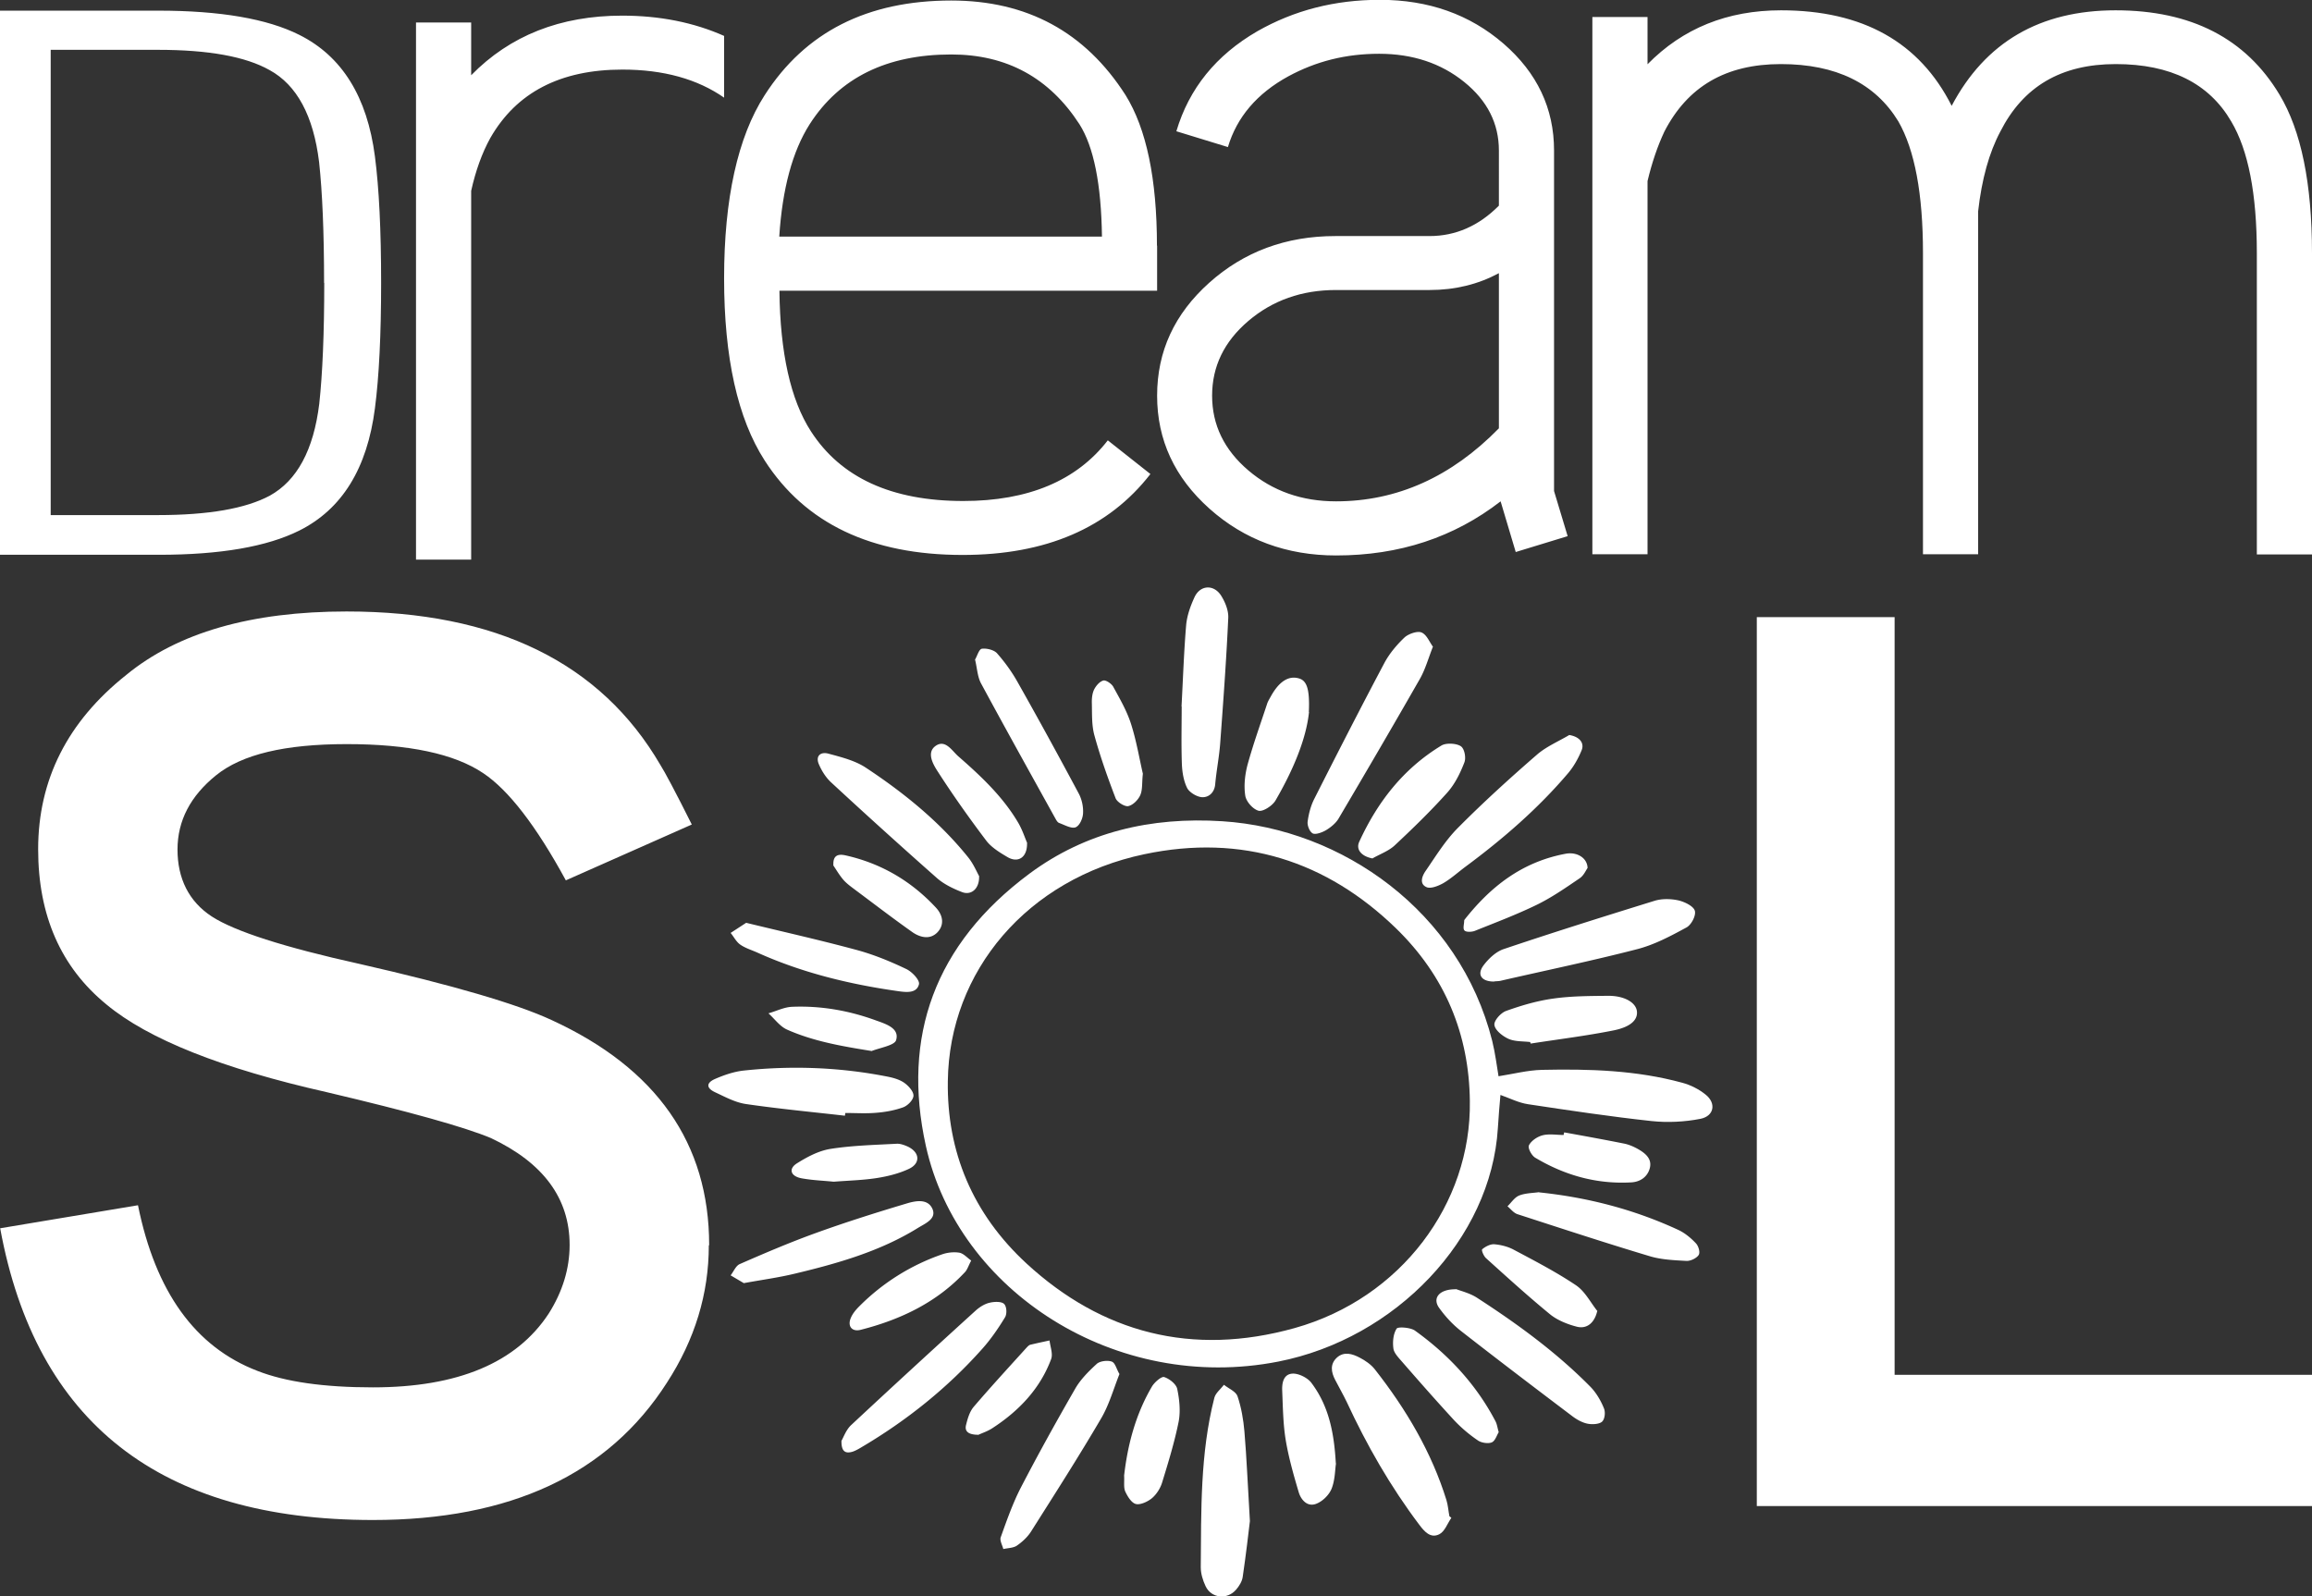<svg xmlns="http://www.w3.org/2000/svg" id="Layer_2" viewBox="0 0 134.55 92.92"><rect x="0" y="0" width="134.55" height="92.92" fill="#333333" stroke="none"/><defs><style>.cls-1{fill:#fff;stroke-width:0}</style></defs><g id="Layer_1-2"><path d="M22.18 16.46c0 3.02-.12 5.46-.36 7.3-.45 3.51-1.92 5.88-4.4 7.12-1.88.94-4.6 1.41-8.17 1.41H0V.62h9.21c3.6 0 6.34.47 8.21 1.41 2.48 1.24 3.95 3.6 4.4 7.08.24 1.85.36 4.3.36 7.35Zm-3.32 0c0-2.93-.1-5.28-.29-7.03-.33-2.69-1.29-4.48-2.88-5.35-1.4-.79-3.56-1.18-6.5-1.18H2.95v27.08H9.2c2.93 0 5.1-.38 6.5-1.13 1.59-.88 2.55-2.66 2.88-5.35.19-1.75.29-4.1.29-7.03ZM67.34 14.3v2.62H45.36c.04 3.62.65 6.35 1.83 8.18 1.74 2.7 4.69 4.06 8.87 4.06 3.78 0 6.59-1.18 8.41-3.53l2.48 1.96c-2.44 3.14-6.08 4.71-10.93 4.71-5.32 0-9.16-1.83-11.52-5.5-1.57-2.44-2.36-5.98-2.36-10.6s.79-8.22 2.36-10.66C46.86 1.86 50.48.03 55.36.03c4.41 0 7.79 1.83 10.14 5.5 1.22 1.96 1.83 4.89 1.83 8.77Zm-3.21-.53c-.04-3.05-.48-5.23-1.31-6.54-1.75-2.7-4.23-4.06-7.46-4.06-3.75 0-6.5 1.35-8.24 4.06-1 1.57-1.59 3.75-1.77 6.54h18.78ZM91.22 31.21l-3.01.92-.88-2.95c-2.71 2.1-5.9 3.15-9.57 3.15-2.88 0-5.34-.91-7.37-2.72s-3.05-4-3.05-6.58 1.01-4.76 3.03-6.57c2.02-1.81 4.47-2.72 7.34-2.72h5.48c1.52 0 2.87-.59 4.04-1.77V8.76c0-1.57-.67-2.9-2.02-3.99-1.35-1.09-3-1.64-4.95-1.64s-3.67.44-5.28 1.31c-1.83 1-3 2.38-3.52 4.12l-3-.92c.74-2.49 2.31-4.43 4.71-5.82C75.31.6 77.68-.01 80.3-.01c2.84 0 5.23.85 7.2 2.55 1.96 1.7 2.94 3.77 2.94 6.22v19.82l.79 2.62Zm-3.99-6.28V15.9c-1.21.65-2.55.98-4.03.98h-5.45c-1.99 0-3.69.6-5.1 1.8-1.41 1.2-2.11 2.65-2.11 4.35s.7 3.15 2.11 4.35c1.41 1.2 3.11 1.8 5.1 1.8 3.55 0 6.71-1.42 9.48-4.25ZM134.55 32.27h-3.21V14.73c0-3.45-.5-6-1.49-7.66-1.29-2.22-3.53-3.34-6.72-3.34s-5.39 1.31-6.72 3.93c-.65 1.22-1.08 2.77-1.29 4.64v19.96h-3.21V14.73c0-3.45-.48-6-1.43-7.66-1.35-2.22-3.63-3.34-6.84-3.34s-5.43 1.31-6.78 3.93c-.39.83-.72 1.79-.98 2.88v21.72h-3.21V.99h3.21v2.75C97.93 1.65 100.52.6 103.65.6c4.75 0 8.06 1.85 9.93 5.56 1.96-3.71 5.14-5.56 9.54-5.56s7.58 1.64 9.54 4.91c1.26 2.09 1.89 5.17 1.89 9.23v17.53ZM42.15 5.69c-1.56-1.09-3.54-1.64-5.93-1.64-3.61 0-6.17 1.33-7.69 3.99-.48.87-.85 1.9-1.11 3.07v21.46h-3.21V1.31h3.21v3.07C29.68 2.07 32.61.91 36.21.91c2.17 0 4.15.39 5.93 1.18v3.6ZM41.25 72.49c0 2.81-.81 5.48-2.44 7.99-3.41 5.33-9.12 7.99-17.11 7.99-12.37 0-19.61-5.66-21.69-16.98l8.02-1.34c1.02 5.04 3.33 8.25 6.95 9.64 1.63.64 3.87.96 6.72.96 4.94 0 8.35-1.43 10.23-4.29.81-1.28 1.22-2.62 1.22-4 0-2.71-1.53-4.78-4.58-6.22-1.53-.64-4.71-1.53-9.55-2.67-6.11-1.38-10.39-3.08-12.83-5.11-2.65-2.17-3.97-5.18-3.97-9.03 0-4.04 1.71-7.43 5.12-10.14 3-2.47 7.28-3.7 12.83-3.7 8.71 0 14.79 2.98 18.26 8.93.25.39.87 1.55 1.83 3.47l-7.33 3.25c-1.73-3.18-3.34-5.26-4.81-6.24-1.68-1.13-4.33-1.69-7.94-1.69s-6.1.6-7.6 1.81-2.25 2.65-2.25 4.33.66 3.02 1.99 3.89c1.32.86 4.2 1.79 8.63 2.77 5.4 1.23 9.12 2.32 11.15 3.26 6.11 2.81 9.17 7.18 9.17 13.1ZM134.55 87.66h-32.31V35.92h8.02v44.1h24.29v7.64ZM87.22 62.64c.84-.13 1.68-.35 2.52-.37 2.75-.06 5.49.02 8.16.75.49.13.98.38 1.36.69.63.5.5 1.25-.3 1.41-.92.18-1.91.23-2.85.13-2.4-.26-4.79-.62-7.18-.98-.54-.08-1.05-.34-1.61-.54-.05.58-.11 1.25-.15 1.93-.39 6.44-5.95 12.25-12.78 13.59-9.44 1.85-18.64-4.08-20.51-12.56-1.4-6.34.5-11.73 6.03-15.84 3.25-2.41 7.05-3.32 11.23-3.05 6.97.45 13.8 5.24 15.7 12.78.18.73.27 1.48.37 2.07Zm-1.68 1.45c-.04-3.87-1.43-7.28-4.32-10.08-4-3.87-8.91-5.5-14.63-4.29-6.79 1.43-11.35 6.79-11.43 13.21-.06 4.1 1.44 7.72 4.59 10.62 4.37 4.02 9.61 5.42 15.59 3.75 6.19-1.73 10.29-7.25 10.2-13.21ZM72.74 88.53c-.08.68-.23 1.97-.42 3.26-.04.26-.2.52-.38.73-.52.61-1.45.51-1.78-.2-.16-.34-.28-.73-.28-1.1.03-3.3-.04-6.61.79-9.86.07-.28.37-.51.56-.76.27.22.7.39.79.67.22.65.34 1.35.4 2.04.13 1.53.19 3.07.32 5.23ZM84.46 88.35c-.23.33-.38.79-.7.95-.52.26-.88-.18-1.16-.55-1.69-2.24-3.06-4.64-4.22-7.14-.21-.44-.46-.87-.68-1.3-.23-.44-.31-.91.1-1.29.42-.38.91-.22 1.33 0 .33.17.66.4.88.68 1.83 2.33 3.31 4.84 4.17 7.62.09.3.11.62.17.93.04.03.07.06.11.09Z" class="cls-1"/><path d="M86.97 57.13c-.75.01-1.05-.4-.62-.96.29-.38.71-.78 1.16-.93 2.91-.98 5.84-1.9 8.78-2.81.42-.13.93-.12 1.36-.03.37.08.89.33.98.6.09.27-.19.82-.48.98-.92.5-1.87 1.01-2.89 1.27-2.63.68-5.3 1.23-7.95 1.84-.11.02-.23.02-.34.03ZM68.76 41.12c.09-1.66.14-3.2.27-4.74.05-.55.25-1.11.49-1.63.33-.7 1.11-.75 1.54-.09.24.38.44.87.42 1.3-.11 2.44-.29 4.87-.47 7.31-.06.8-.22 1.59-.29 2.38-.04.45-.34.76-.75.75-.31-.01-.75-.28-.88-.53-.21-.42-.29-.93-.31-1.41-.04-1.16-.01-2.32-.01-3.35ZM83.39 37.64c-.27.69-.44 1.31-.75 1.86-1.56 2.73-3.15 5.45-4.75 8.16-.16.26-.44.49-.72.66-.22.13-.6.27-.77.19-.19-.1-.33-.47-.3-.69.06-.45.18-.92.39-1.33 1.34-2.65 2.69-5.29 4.08-7.91.29-.54.71-1.04 1.16-1.47.22-.21.75-.4.99-.3.31.12.46.55.68.84ZM49.18 64.94c-1.92-.22-3.85-.4-5.76-.68-.63-.09-1.23-.42-1.81-.69-.51-.24-.52-.54 0-.77.53-.23 1.11-.43 1.68-.49 2.83-.3 5.65-.19 8.44.37.33.07.68.18.93.37.24.18.52.5.5.74-.02.24-.33.56-.6.66-.5.18-1.05.28-1.59.32-.59.05-1.19.01-1.78.01 0 .05-.01.1-.02.16ZM56.98 51.01c.02.74-.48 1.12-1 .91-.52-.2-1.05-.46-1.45-.81-2.08-1.84-4.14-3.7-6.17-5.58-.31-.29-.55-.68-.71-1.06-.19-.45.08-.74.58-.6.74.2 1.53.4 2.14.8 2.26 1.49 4.33 3.18 5.99 5.25.3.38.49.84.63 1.09ZM84.74 75.03c.27.11.79.23 1.21.5 2.38 1.54 4.65 3.2 6.61 5.19.34.35.6.8.78 1.24.1.23.06.64-.11.79-.17.15-.59.17-.86.11-.32-.07-.63-.25-.89-.45-2.17-1.64-4.34-3.29-6.48-4.96-.48-.38-.9-.84-1.25-1.33-.4-.56 0-1.09.98-1.08ZM91.32 42.78c.58.09.91.45.72.9-.19.46-.45.93-.78 1.32-1.74 2.05-3.78 3.82-5.98 5.45-.43.32-.82.68-1.28.95-.28.16-.73.34-.97.24-.45-.19-.27-.65-.07-.94.6-.87 1.15-1.78 1.9-2.53 1.46-1.47 3.01-2.88 4.59-4.25.53-.46 1.23-.76 1.86-1.13ZM65.15 79.97c-.35.88-.6 1.79-1.07 2.59-1.3 2.22-2.69 4.39-4.07 6.57-.2.32-.51.61-.83.83-.2.14-.52.14-.79.2-.06-.23-.22-.5-.15-.69.34-.95.68-1.92 1.14-2.83 1.01-1.95 2.08-3.88 3.18-5.79.31-.55.79-1.03 1.27-1.47.18-.16.62-.22.87-.13.2.07.27.42.44.71ZM48.97 83.86c.13-.22.27-.65.58-.93 2.39-2.23 4.8-4.44 7.22-6.64.22-.2.51-.39.8-.46.27-.07.7-.09.86.06.16.15.18.58.06.78-.39.64-.82 1.27-1.32 1.83-2.01 2.26-4.38 4.17-7.06 5.75-.15.09-.31.18-.48.24-.42.13-.67.01-.66-.62ZM56.75 38.38c.12-.2.22-.59.39-.62.28-.04.71.07.88.26.46.52.87 1.09 1.2 1.68 1.21 2.14 2.39 4.3 3.55 6.47.19.35.28.78.26 1.16-.01.29-.19.72-.43.82-.23.1-.64-.13-.96-.25-.09-.03-.16-.15-.21-.24-1.45-2.62-2.91-5.24-4.33-7.87-.22-.4-.23-.89-.36-1.42ZM89.57 69.4c2.88.3 5.56 1.01 8.09 2.18.39.18.75.48 1.04.79.15.16.25.52.16.67-.12.19-.47.36-.71.35-.72-.04-1.48-.07-2.16-.28-2.57-.77-5.12-1.61-7.68-2.44-.22-.07-.39-.3-.58-.46.23-.22.41-.52.69-.63.36-.14.8-.14 1.14-.19ZM43.3 74.69c-.24-.14-.51-.3-.78-.46.18-.23.3-.56.54-.66 1.44-.63 2.89-1.25 4.38-1.79 1.74-.63 3.51-1.19 5.28-1.72.52-.16 1.24-.32 1.53.27.29.6-.39.87-.83 1.14-2.19 1.36-4.68 2.07-7.2 2.67-.92.22-1.87.35-2.92.54ZM43.42 53.71c2.18.53 4.32 1.01 6.43 1.58 1 .27 1.97.67 2.89 1.11.34.16.8.65.74.89-.14.56-.79.46-1.28.39-2.8-.4-5.53-1.07-8.09-2.22-.35-.16-.73-.27-1.03-.48-.24-.17-.37-.45-.56-.68l.89-.58ZM76.18 41.44c-.16 1.57-.93 3.4-1.95 5.15-.17.3-.72.66-.98.6-.34-.09-.73-.54-.78-.88-.09-.58-.02-1.21.13-1.79.33-1.2.75-2.37 1.14-3.55.05-.16.15-.31.23-.46.47-.84 1.01-1.19 1.6-1.03.47.12.66.59.6 1.96ZM79.86 49.96c-.59-.11-.97-.49-.76-.96 1.04-2.27 2.53-4.24 4.79-5.61.27-.16.86-.13 1.12.04.22.14.32.68.21.95-.24.62-.55 1.26-1.01 1.77-.96 1.07-2 2.08-3.06 3.07-.35.32-.86.5-1.29.75ZM77.75 85.18c-.06.37-.05.96-.26 1.48-.15.36-.54.75-.93.88-.51.17-.86-.28-.98-.69-.3-1.01-.59-2.03-.76-3.06-.15-.93-.16-1.89-.2-2.84-.02-.43.06-.97.6-1 .36-.02.89.25 1.1.54 1.01 1.34 1.32 2.89 1.42 4.68ZM89.05 60.65c-.43-.05-.9-.02-1.27-.19-.35-.16-.77-.5-.81-.8-.04-.25.37-.71.68-.82.89-.32 1.81-.59 2.75-.72 1.06-.15 2.14-.15 3.21-.16.93 0 1.58.39 1.65.88.07.49-.32.92-1.34 1.13-1.6.32-3.23.52-4.84.77l-.03-.09ZM87.22 83.36c-.11.17-.2.5-.4.59-.21.09-.61.03-.81-.11a8.36 8.36 0 0 1-1.36-1.15c-1.05-1.14-2.07-2.3-3.08-3.46-.2-.23-.45-.49-.48-.75-.05-.38-.01-.84.19-1.15.08-.12.81-.07 1.07.12 1.99 1.43 3.58 3.17 4.68 5.27.09.17.11.36.19.64ZM65.42 85.88c.2-1.74.65-3.53 1.62-5.18.14-.24.55-.6.71-.55.31.1.7.41.76.69.13.62.2 1.3.08 1.92-.24 1.19-.6 2.36-.96 3.53-.1.33-.32.68-.59.91-.24.2-.67.4-.93.34s-.49-.44-.62-.72c-.11-.24-.05-.54-.07-.93ZM59.77 49.07c.02.85-.53 1.17-1.13.82-.46-.27-.95-.57-1.25-.97-.99-1.31-1.94-2.65-2.82-4.02-.28-.43-.67-1.12-.1-1.5.56-.37.94.31 1.31.63 1.33 1.16 2.61 2.37 3.49 3.88.24.42.39.89.51 1.16ZM92.39 50.52c-.1.14-.22.44-.46.6-.81.55-1.61 1.11-2.49 1.54-1.17.57-2.39 1.03-3.61 1.52-.18.07-.51.08-.6-.02-.11-.11-.02-.37-.02-.57 0-.02.01-.04.02-.06 1.49-1.89 3.31-3.36 5.89-3.84.65-.12 1.25.24 1.27.82ZM91.04 65.91c1.16.21 2.32.42 3.47.65.31.06.61.2.87.35.42.25.77.57.63 1.09-.14.52-.58.8-1.1.82-2.03.11-3.88-.43-5.57-1.44-.21-.13-.44-.56-.36-.72.13-.26.48-.5.79-.58.38-.1.82-.02 1.23-.02 0-.05.02-.1.03-.15ZM66.51 45.04c-.06.54-.01.92-.15 1.24-.12.27-.42.58-.7.64-.21.04-.66-.24-.74-.47-.46-1.2-.89-2.41-1.23-3.65-.17-.62-.13-1.29-.15-1.94 0-.25.03-.52.14-.74.11-.21.31-.45.53-.51.15-.04.47.18.57.35.39.71.8 1.42 1.04 2.17.32 1 .49 2.04.69 2.9ZM56.52 73.37c-.16.3-.22.52-.36.67-1.62 1.74-3.71 2.76-6.07 3.36-.5.13-.78-.2-.58-.68.1-.25.29-.48.49-.68a12.59 12.59 0 0 1 4.82-3.03c.31-.11.68-.15 1-.1.25.04.46.29.7.46ZM92.95 76.32c-.15.65-.58 1.05-1.18.9-.55-.14-1.14-.38-1.56-.72-1.28-1.05-2.5-2.16-3.73-3.27-.14-.13-.28-.47-.22-.52.18-.15.46-.3.69-.29.38.03.78.13 1.11.3 1.24.66 2.5 1.31 3.66 2.09.53.36.84 1 1.25 1.51ZM48.5 50.35c-.03-.58.29-.65.68-.57 2.13.47 3.88 1.53 5.29 3.05.39.42.52.98.08 1.44-.43.44-1 .29-1.43 0-1.12-.79-2.2-1.62-3.3-2.44-.25-.19-.51-.37-.71-.59-.24-.27-.42-.58-.62-.88ZM56.95 83.51c-.54 0-.83-.16-.73-.57.09-.36.2-.76.44-1.05 1-1.17 2.05-2.31 3.09-3.46.06-.06.13-.14.21-.16.37-.09.75-.17 1.12-.25.04.37.21.78.09 1.09-.63 1.69-1.84 2.99-3.41 4.01-.27.18-.6.29-.8.38ZM48.51 68.78c-.56-.06-1.22-.08-1.87-.2-.63-.12-.77-.55-.26-.87.59-.37 1.26-.73 1.95-.84 1.27-.2 2.57-.23 3.86-.3.21-.01.45.08.65.17.7.34.74.98.04 1.3-.56.26-1.19.42-1.81.52-.81.13-1.63.15-2.55.22ZM50.71 61.17c-1.75-.28-3.39-.57-4.9-1.24-.43-.19-.73-.63-1.09-.95.46-.13.91-.36 1.37-.38 1.68-.07 3.32.22 4.88.79.58.21 1.39.45 1.18 1.15-.09.31-.94.44-1.44.64Z" class="cls-1"/></g></svg>